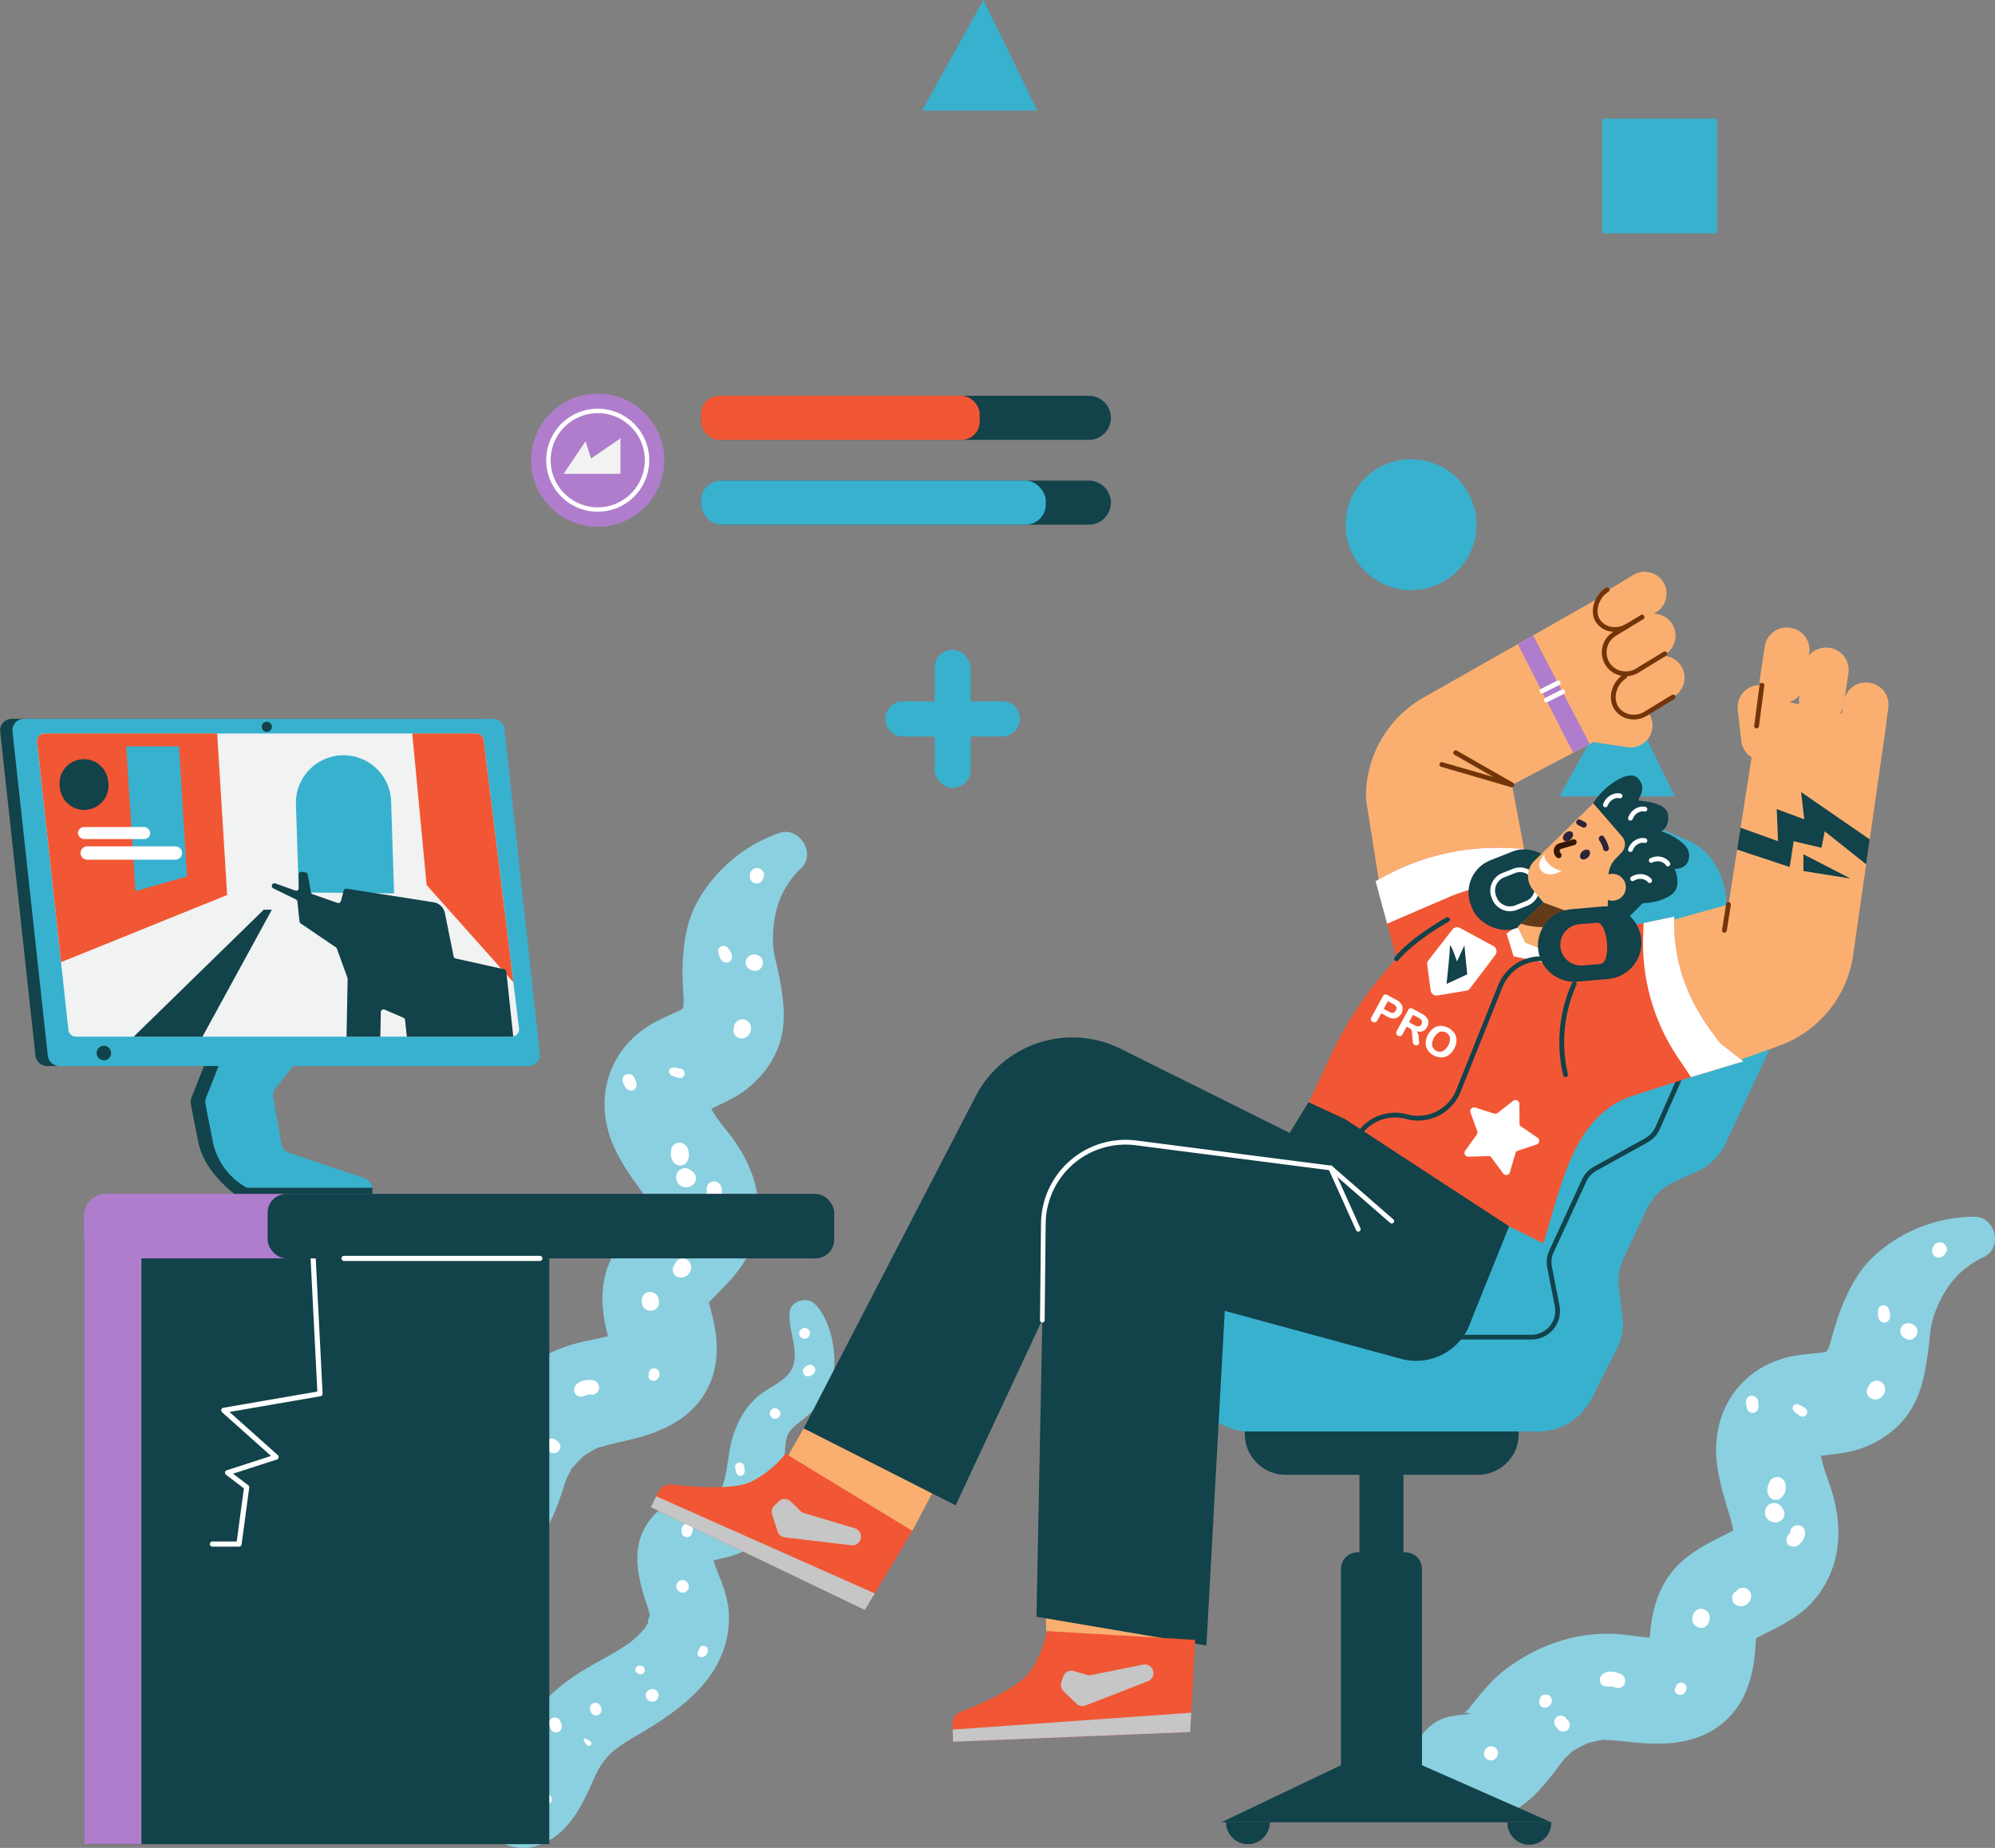 <svg id="_1" data-name="1" xmlns="http://www.w3.org/2000/svg" xmlns:xlink="http://www.w3.org/1999/xlink" viewBox="0 0 1350.99 1251.49"><rect x="0" y="0" width="1350.99" height="1251.49" fill="#808080" stroke="none"/><defs><style>.cls-1{fill:#f1f2f2;}.cls-2{fill:#8bd0e0;}.cls-3{fill:#fff;}.cls-4{fill:#38b1cf;}.cls-5{fill:#12424a;}.cls-6{fill:#f15734;}.cls-7{fill:#b07dcd;}.cls-8{clip-path:url(#clip-path);}.cls-9{fill:#faaf70;}.cls-10{fill:#733508;}.cls-11{fill:#2d233a;}.cls-12{fill:#633b19;}.cls-13{fill:#361601;}.cls-14{fill:#c6c6c6;}</style><clipPath id="clip-path" transform="translate(-1828.34 -215.22)"><path class="cls-1" d="M2174.55,917.29H1879.94a5.2,5.2,0,0,1-5.33-5L1853.39,717a5.2,5.2,0,0,1,5.33-5h291.9a5.2,5.2,0,0,1,5.33,5l23.93,195.26A5.2,5.2,0,0,1,2174.55,917.29Z"/></clipPath></defs><path class="cls-2" d="M2784.43,1406c-2.55,14.23,4.26,26.66,15.53,34.85,16,11.64,37.92,9.31,54.45,0,9.25-5.22,16.16-12.66,22.79-20.77,2.72-3.32,5.31-6.69,7.8-10.18.24-.33,2.2-2.71,2.58-3.26a79.43,79.43,0,0,1,6.4-5.9c-1.25,1-5.25,2.79,1-.59a95.9,95.9,0,0,1,9.11-4.6l1.56-.32c2.83-.58,5.59-1.34,8.46-1.73.28,0,.73.07,1.4.1,5.21.22,10.31.62,15.48,1.22,22.74,2.66,46.7,2.56,65-13.53,12.25-10.77,17.91-25.19,20.13-40.92.62-4.36.92-8.68,1.23-13.07.06-.83.1-1.7.14-2.58q6.14-3.14,12.27-6.22c9.5-4.77,19.1-10.61,26.17-18.63,19.11-21.65,21-49.16,12.51-75.93-1.81-5.67-4-11.2-5.63-16.94-.53-1.9-1-3.83-1.39-5.77,8.23-1.33,16.45-1.68,24.5-4.17,14.55-4.52,27.42-13.14,35.82-26.1,8.08-12.46,10.54-27.25,12.46-41.66,1.45-10.91,1-15.93,4.79-25.84,6-15.77,15.6-28.91,32.75-36.92,13.12-6.12,8-27.31-6.27-27.29a101.67,101.67,0,0,0-66.78,25.46c-10.14,8.9-16.67,20.36-21.9,32.61a157,157,0,0,0-6.22,17.76c-1.08,3.71-2.14,7.43-3.22,11.14-.11.36-.9,2.18-1.23,3.06-.35.45-.74.94-1.14,1.4l-1.77.36c-2,.36-4,.55-6,.82,9.19-1.26-9.31.89-12,1.28a65,65,0,0,0-11.27,2.72c-29.31,9.69-45.47,36.37-43.26,66.85,1,13.19,4.65,24.63,8.43,37.15a98,98,0,0,1,3,11.86c-3.3,1.79-6.63,3.47-10,5.14-9.13,4.52-18.24,9.71-25.75,16.68-12,11.17-17.69,25.84-19.93,41.7-.42,3-.67,6-.89,9l-.36,0c-8-.6-15.95-2.11-24-2.46-26.52-1.14-52.09,8-73.09,23.84-10.26,7.74-17.74,17.63-25.76,27.59-1.31,1.62-1.83.49-2,2.34a1.11,1.11,0,0,1,0,.17c.45-.58,1.28-.89,2.75,0l2.71.11-5.53.55c-.25,1.69-.54.91-.27,0l-3.51.34c-2,.28-3.95.67-5.91,1C2796.76,1380.12,2786.76,1393,2784.43,1406Z" transform="translate(-1828.34 -215.22)"/><path class="cls-2" d="M2820,1376.37a2,2,0,0,1,.34-.68c0,.24,0,.47-.07.65Z" transform="translate(-1828.34 -215.22)"/><path class="cls-3" d="M3144.46,1057.29c2,1.36,3.1,4.41,1.5,6.53l-.71.93c-1.45,1.93-4.19,3-6.38,1.47a4.75,4.75,0,0,1-1.46-6.38c.17-.35.35-.7.53-1C3139.07,1056.58,3142.49,1055.93,3144.46,1057.29Z" transform="translate(-1828.34 -215.22)"/><path class="cls-3" d="M3122.89,1111.75a6,6,0,0,1,3.3,2.72,5.61,5.61,0,0,1,.4,4.12c-.88,2.53-4,4.94-6.85,3.7a7.78,7.78,0,0,1-3.57-2.61,5.32,5.32,0,0,1-.78-4.61A5.67,5.67,0,0,1,3122.89,1111.75Z" transform="translate(-1828.34 -215.22)"/><path class="cls-3" d="M3107.48,1102c.75,2.82,1.8,5.61-.63,8a3.67,3.67,0,0,1-4.37.4c-2.79-1.69-2.39-4.9-2.32-7.69C3100.27,1098.46,3106.41,1098,3107.48,1102Z" transform="translate(-1828.34 -215.22)"/><path class="cls-3" d="M3093.81,1154a5.44,5.44,0,0,1,3.36-3.33,5.75,5.75,0,0,1,7.59,4.06c1.13,5-4.06,10-9,7.75a5.36,5.36,0,0,1-2.8-7A7.94,7.94,0,0,1,3093.81,1154Z" transform="translate(-1828.34 -215.22)"/><path class="cls-3" d="M3093,1155.5l-.23.48s1-2.17.24-.52A.06.06,0,0,0,3093,1155.5Z" transform="translate(-1828.34 -215.22)"/><path class="cls-3" d="M3043.64,1166.59c1.55-.72,2.69-.24,4.11.51,1,.53,2,1.11,3,1.66a3.2,3.2,0,0,1-3.4,5.42c-.93-.65-1.88-1.29-2.8-2-1.29-1-2.22-1.77-2.25-3.48A2.47,2.47,0,0,1,3043.64,1166.59Z" transform="translate(-1828.34 -215.22)"/><path class="cls-3" d="M3013.83,1160.6c2-.38,4.71.81,5,3.12a21.34,21.34,0,0,1,.28,4.65,4,4,0,0,1-3.53,3.75,4,4,0,0,1-4.2-3,17,17,0,0,1-.66-3.55C3010.46,1163.42,3011.46,1161,3013.83,1160.6Z" transform="translate(-1828.34 -215.22)"/><path class="cls-3" d="M3029.13,1233.18a5.91,5.91,0,0,1,5.84,3h0a.91.91,0,0,0,.07.14,6.27,6.27,0,0,1,1.57,2.74,5.84,5.84,0,0,1-3.71,6.79c-3.84,1.42-8.59-.92-9.23-5.18C3023.13,1237,3025.23,1233.57,3029.13,1233.18Z" transform="translate(-1828.34 -215.22)"/><path class="cls-3" d="M3040.33,1254c.11-.16.21-.32.31-.49a.31.31,0,0,0,0-.08,4,4,0,0,0,0-.49,5.06,5.06,0,0,1,10.11.3,10.9,10.9,0,0,1-2.54,6.48,9,9,0,0,1-2.75,2.34,4.83,4.83,0,0,1-3.16.54,2.59,2.59,0,0,1-.86-.18c-1.28-.62-1.46-.68-.53-.17-2.38-.46-3.37-3.42-2.49-5.46,0,0,0-.07,0-.28a5,5,0,0,1,1.36-2.17C3040.1,1254.11,3041,1253,3040.33,1254Z" transform="translate(-1828.34 -215.22)"/><path class="cls-3" d="M3004.08,1292.87a5.62,5.62,0,0,1,6.16-2.13,5.78,5.78,0,0,1,3.78,7,7.09,7.09,0,0,1-3.61,4.57,7,7,0,0,1-6.64-.29,5.3,5.3,0,0,1-2.39-5.38A5.19,5.19,0,0,1,3004.08,1292.87Z" transform="translate(-1828.34 -215.22)"/><path class="cls-3" d="M3033.51,1215.82a6,6,0,0,1,4.1,5.7,15.72,15.72,0,0,1-.49,4.2,9,9,0,0,1-3.82,4.69,5.27,5.27,0,0,1-4,.38,5.68,5.68,0,0,1-3.18-2.62c-1.9-3.32-.68-6.75.85-9.88C3028,1216.13,3031.31,1215.06,3033.51,1215.82Z" transform="translate(-1828.34 -215.22)"/><path class="cls-3" d="M2980.49,1304.76c3,.22,6,2.76,5.64,6l-.12,1.3c-.29,3-2.72,5.88-6,5.64-3-.22-6-2.76-5.64-6,0-.44.09-.87.13-1.31C2974.79,1307.38,2977.22,1304.52,2980.49,1304.76Z" transform="translate(-1828.34 -215.22)"/><path class="cls-3" d="M2963.2,1357.75a3.73,3.73,0,0,1,3.72-3c1.83.13,3.77,1.73,3.54,3.75a5.1,5.1,0,0,1-2.54,4.13,3.82,3.82,0,0,1-4.63-.88,2.7,2.7,0,0,1-.61-.81,2.5,2.5,0,0,1,.27-2.59,3.92,3.92,0,0,1,.22-.51Z" transform="translate(-1828.34 -215.22)"/><path class="cls-3" d="M2921.52,1357.86c.19.07.18.08,0,0Z" transform="translate(-1828.34 -215.22)"/><path class="cls-3" d="M2913.22,1349.38c3.59-3.36,9.46-2.06,13.34,0a5,5,0,0,1,1.56,6.79,5.07,5.07,0,0,1-6.79,1.56l.19.08-.18-.06-.83-.26-.21-.06c-.29,0-.59-.06-.89-.07H2919l-1.37.08a10.71,10.71,0,0,1-2.65-.29C2911.5,1356.37,2910.78,1351.67,2913.22,1349.38Z" transform="translate(-1828.34 -215.22)"/><path class="cls-3" d="M2882.26,1378.29a4.54,4.54,0,0,1,6.32.27l1.32,1.58a4.48,4.48,0,1,1-6.6,6l-1.32-1.57A4.55,4.55,0,0,1,2882.26,1378.29Z" transform="translate(-1828.34 -215.22)"/><path class="cls-3" d="M2877.3,1363.44a4.27,4.27,0,0,1,.61,6.69c-.28.25-.56.5-.86.73a3.91,3.91,0,0,1-6.32-4c.07-.37.18-.73.28-1.09A4.27,4.27,0,0,1,2877.3,1363.44Z" transform="translate(-1828.34 -215.22)"/><path class="cls-3" d="M2840.54,1398.62c5.24,3.28.15,11.41-5.09,8.13S2835.3,1395.34,2840.54,1398.62Z" transform="translate(-1828.34 -215.22)"/><path class="cls-2" d="M2114.05,1249.55c2.19,14.29,12.65,23.86,26,28,18.91,5.84,38.89-3.45,51.52-17.63,7.07-7.93,11.21-17.2,14.86-27,1.5-4,2.86-8,4.09-12.15.12-.39,1.21-3.28,1.39-3.92a80.67,80.67,0,0,1,4.14-7.65c-.84,1.38-4.06,4.33.77-.88a92.67,92.67,0,0,1,7.13-7.3l1.38-.81c2.49-1.47,4.85-3.08,7.44-4.37.28-.06.71-.17,1.36-.36,5-1.48,9.95-2.75,15-3.85,22.37-4.83,45-12.67,57.13-33.81,8.11-14.15,8.81-29.62,5.83-45.23-.83-4.32-1.94-8.51-3.07-12.77-.21-.8-.45-1.64-.7-2.49q4.78-4.93,9.61-9.85c7.44-7.58,14.64-16.21,18.74-26.08,11.08-26.67,4-53.32-12.71-75.9-3.54-4.79-7.44-9.3-10.8-14.21-1.11-1.63-2.17-3.31-3.18-5,7.36-3.91,15-6.9,21.83-11.86,12.32-9,21.71-21.3,25.47-36.27,3.62-14.4,1.17-29.2-1.68-43.46-2.15-10.79-4.19-15.4-3.81-26,.59-16.87,5.41-32.41,19.06-45.53,10.44-10-1.26-28.43-14.75-23.8a101.65,101.65,0,0,0-55,45.67c-6.71,11.7-9.2,24.66-10.18,37.95a155.32,155.32,0,0,0-.14,18.81q.27,5.79.55,11.58c0,.38-.15,2.36-.18,3.3-.18.54-.4,1.13-.62,1.7l-1.56.9c-1.75,1-3.59,1.81-5.38,2.71,8.3-4.16-8.52,3.85-10.95,5.09a64.9,64.9,0,0,0-9.8,6.22c-24.6,18.64-31.26,49.12-19.32,77.24,5.16,12.18,12.35,21.81,20,32.44a99.52,99.52,0,0,1,6.68,10.25c-2.55,2.76-5.16,5.43-7.81,8.09-7.18,7.24-14.12,15.09-19,24.11-7.78,14.47-8.39,30.18-5.38,45.91.58,3,1.31,5.89,2.07,8.81l-.35.1c-7.78,2-15.78,3.15-23.49,5.42-25.47,7.49-46.72,24.4-61.46,46.18-7.21,10.65-11.09,22.43-15.46,34.45-.72,2-1.58,1-1.14,2.85,0,.07,0,.11,0,.17.24-.69.92-1.26,2.6-.9l2.6-.77-5.06,2.31c.31,1.67-.21,1-.25.11l-3.21,1.47c-1.78.9-3.52,1.91-5.26,2.86C2117.36,1221.08,2112,1236.46,2114.05,1249.55Z" transform="translate(-1828.34 -215.22)"/><path class="cls-2" d="M2138.14,1210a2,2,0,0,1,.11-.75l.14.64Z" transform="translate(-1828.34 -215.22)"/><path class="cls-3" d="M2342.05,803.2c2.29.64,4.36,3.17,3.53,5.69-.12.37-.25.74-.37,1.11-.76,2.29-3,4.17-5.56,3.45a4.74,4.74,0,0,1-3.45-5.56c.05-.39.11-.78.16-1.17C2336.72,804.27,2339.74,802.54,2342.05,803.2Z" transform="translate(-1828.34 -215.22)"/><path class="cls-3" d="M2339.24,861.7a6,6,0,0,1,4,1.51A5.59,5.59,0,0,1,2345,867c0,2.67-2.22,6-5.29,5.71a7.85,7.85,0,0,1-4.22-1.32,5.32,5.32,0,0,1-2.22-4.11A5.67,5.67,0,0,1,2339.24,861.7Z" transform="translate(-1828.34 -215.22)"/><path class="cls-3" d="M2321.51,857.48c1.62,2.42,3.52,4.72,2,7.78a3.67,3.67,0,0,1-4,1.79c-3.19-.69-3.85-3.86-4.68-6.53C2313.53,856.43,2319.2,854,2321.51,857.48Z" transform="translate(-1828.34 -215.22)"/><path class="cls-3" d="M2325.37,911.07a5.49,5.49,0,0,1,2.1-4.24,5.77,5.77,0,0,1,8.5,1.4c2.69,4.4-.62,10.77-6,10.24a5.37,5.37,0,0,1-4.91-5.69A8.62,8.62,0,0,1,2325.37,911.07Z" transform="translate(-1828.34 -215.22)"/><path class="cls-3" d="M2325.05,912.78l-.06.52s.23-2.36.06-.57Z" transform="translate(-1828.34 -215.22)"/><path class="cls-3" d="M2282,939.22c1.24-1.19,2.48-1.1,4.06-.85,1.13.17,2.24.4,3.36.6a3.2,3.2,0,1,1-1.46,6.23c-1.09-.32-2.19-.61-3.28-1-1.53-.48-2.68-1-3.26-2.57A2.5,2.5,0,0,1,2282,939.22Z" transform="translate(-1828.34 -215.22)"/><path class="cls-3" d="M2251.82,943.18c1.79-1,4.72-.75,5.73,1.34a21.84,21.84,0,0,1,1.77,4.31,4,4,0,0,1-2.13,4.69,4,4,0,0,1-4.94-1.47,16.52,16.52,0,0,1-1.77-3.15C2249.54,946.94,2249.72,944.36,2251.82,943.18Z" transform="translate(-1828.34 -215.22)"/><path class="cls-3" d="M2289.76,1006.92a5.9,5.9,0,0,1,6.5,1h0l.11.1a6.25,6.25,0,0,1,2.38,2.09,5.85,5.85,0,0,1-1.32,7.63c-3.18,2.58-8.42,1.9-10.41-1.93C2285.33,1012.51,2286.2,1008.55,2289.76,1006.92Z" transform="translate(-1828.34 -215.22)"/><path class="cls-3" d="M2307.1,1023c.05-.18.09-.37.13-.56v-.09c-.05-.16-.09-.32-.15-.47a5.08,5.08,0,0,1,3.34-6.31,5.14,5.14,0,0,1,6.32,3.34,10.82,10.82,0,0,1-.31,7,9.11,9.11,0,0,1-1.84,3.1,4.82,4.82,0,0,1-2.82,1.53,2.81,2.81,0,0,1-.87.11c-1.42-.17-1.61-.17-.56,0-2.4.34-4.29-2.15-4.12-4.36,0,0,0-.07-.06-.28a4.82,4.82,0,0,1,.59-2.49C2306.91,1023.19,2307.4,1021.81,2307.1,1023Z" transform="translate(-1828.34 -215.22)"/><path class="cls-3" d="M2285.35,1071.5a5.62,5.62,0,0,1,5.14-4,5.79,5.79,0,0,1,5.84,5.41,7.09,7.09,0,0,1-1.94,5.49,7,7,0,0,1-6.38,1.87,5.32,5.32,0,0,1-4-4.31A5.2,5.2,0,0,1,2285.35,1071.5Z" transform="translate(-1828.34 -215.22)"/><path class="cls-3" d="M2288.29,989.08a6,6,0,0,1,5.73,4.06,16.2,16.2,0,0,1,.89,4.13,9,9,0,0,1-2.1,5.68,5.26,5.26,0,0,1-3.65,1.65,5.74,5.74,0,0,1-3.86-1.45c-2.88-2.53-2.83-6.16-2.39-9.63C2283.21,991.14,2286,989.07,2288.29,989.08Z" transform="translate(-1828.34 -215.22)"/><path class="cls-3" d="M2266.87,1090.38c2.89-.75,6.52.69,7.28,3.85l.3,1.27c.7,3-.68,6.45-3.85,7.28-2.89.76-6.53-.69-7.28-3.85l-.3-1.27C2262.32,1094.7,2263.69,1091.21,2266.87,1090.38Z" transform="translate(-1828.34 -215.22)"/><path class="cls-3" d="M2267.64,1146.12a3.71,3.71,0,0,1,2.53-4.09c1.78-.46,4.13.42,4.56,2.41a5.1,5.1,0,0,1-1.07,4.73,3.83,3.83,0,0,1-4.67.66,2.73,2.73,0,0,1-.83-.57,2.53,2.53,0,0,1-.59-2.54,5.11,5.11,0,0,1,0-.55A.08.08,0,0,1,2267.64,1146.12Z" transform="translate(-1828.34 -215.22)"/><path class="cls-3" d="M2228.22,1159.69Z" transform="translate(-1828.34 -215.22)"/><path class="cls-3" d="M2217.63,1154.35c2.31-4.34,8.29-5,12.63-4.27a5,5,0,0,1,3.67,5.92,5,5,0,0,1-5.91,3.67l.2,0H2228l-.87,0H2227c-.29.07-.58.14-.86.23l-.36.11c-.22.11-1.14.48-1.26.53a11.14,11.14,0,0,1-2.62.57C2218.27,1161.52,2216.06,1157.3,2217.63,1154.35Z" transform="translate(-1828.34 -215.22)"/><path class="cls-3" d="M2197.67,1191.71a4.54,4.54,0,0,1,6.08-1.78l1.75,1.06a4.48,4.48,0,1,1-4.29,7.87l-1.75-1.07A4.56,4.56,0,0,1,2197.67,1191.71Z" transform="translate(-1828.34 -215.22)"/><path class="cls-3" d="M2188.18,1179.26a4.26,4.26,0,0,1,2.74,6.13c-.19.33-.37.66-.58,1a3.9,3.9,0,0,1-7.26-1.7c0-.38-.07-.75-.09-1.13A4.27,4.27,0,0,1,2188.18,1179.26Z" transform="translate(-1828.34 -215.22)"/><path class="cls-3" d="M2164.77,1224.43c6,1.41,3.83,10.76-2.19,9.34S2158.75,1223,2164.77,1224.43Z" transform="translate(-1828.34 -215.22)"/><path class="cls-2" d="M2380.29,1098.47c9.39,9.67,13.28,26.51,13.09,39.77-.26,17.81-9.74,29.48-23.31,39.91-5.53,4.25-8.79,7.11-9.67,14.17-.9,7.26-.58,14.69-1,22-1.18,19.09-6.9,39.16-24.32,49.74-6,3.62-12.65,5.48-19.4,6.93-1.29.28-2.74.69-4.11.94a1,1,0,0,1,0,.18c.37,1.17.9,3,1,3.2,1.13,3.37,2.57,6.63,3.87,9.94,3.42,8.73,5.89,18.1,5.54,27.54-1.41,38.22-32.14,60.08-62.1,77.62-15.88,9.3-22.62,14.2-29.38,29.51-8,18.12-17.13,37.66-37.22,44.9-24.22,8.73-47.74-14-34.83-37.78,2.46-4.52,6.28-7.89,9.64-11.69.87-1,1.67-2.19,2.63-3.07l.31-.28c4.48-7.6,7.4-15.93,11.38-23.78,9-17.81,23.55-31.14,40.42-41.45,7.07-4.33,14.43-8.15,21.57-12.37,3.21-1.9,6.38-3.86,9.41-6,1.06-.76,2.09-1.55,3.11-2.35.53-.45,1.73-1.46,2.48-2.18q1.92-1.83,3.7-3.79c.26-.3,1.39-1.6,2.07-2.36.29-.41.56-.79.62-.9.67-1.21,1.3-2.41,1.89-3.64-1.63,3,.87-6.72.68-1.86.12-2.94-.44-4.49-1.93-9-6.12-18.66-11.31-38.8,1-56.33a42.1,42.1,0,0,1,25.07-16.83c5.75-1.34,19.19-1.08,22.38-3.51,3-2.28,4.57-10.23,5.38-14.63,1.56-8.42,2.18-16.72,5-24.87,3.16-9.09,7.84-17.29,14.88-24,6.71-6.37,17.54-10,23-17.41,8.26-11.25-1.33-28.28-.11-40.69C2363.66,1096.08,2375.11,1093.12,2380.29,1098.47Z" transform="translate(-1828.34 -215.22)"/><path class="cls-3" d="M2371.24,1115.26l.23-.18a3.52,3.52,0,0,1,5,4.59l-.15.25a3.57,3.57,0,1,1-5.07-4.66Z" transform="translate(-1828.34 -215.22)"/><path class="cls-3" d="M2373.58,1141.08l1.13-.86a3.56,3.56,0,1,1,3.78,6l-1.23.72a3.48,3.48,0,0,1-3.68-5.9Z" transform="translate(-1828.34 -215.22)"/><path class="cls-3" d="M2354.58,1169.24l.25.13a3.55,3.55,0,1,1-4.62,5l-.16-.25A3.5,3.5,0,0,1,2354.58,1169.24Z" transform="translate(-1828.34 -215.22)"/><path class="cls-3" d="M2345.77,1218a3.73,3.73,0,0,1,5.08,2.26c1.1,3-1.68,6.53-4.9,5.76a3.48,3.48,0,0,1-2.33-4.93v0a4.56,4.56,0,0,1,0-.51A3.59,3.59,0,0,1,2345.77,1218Z" transform="translate(-1828.34 -215.22)"/><path class="cls-3" d="M2329.13,1205.68a3.21,3.21,0,0,1,3.25,3c.22,1.65.65,3.28-.32,4.77a2.61,2.61,0,0,1-4,.72,4.35,4.35,0,0,1-1.53-3l-.39-2.26C2325.87,1207.31,2327.59,1205.67,2329.13,1205.68Z" transform="translate(-1828.34 -215.22)"/><path class="cls-3" d="M2326.07,1243.11a3.66,3.66,0,1,1,3,6.61,10.44,10.44,0,0,1-2.6.59c-2.79.16-4.78-3.6-2.63-5.66A11.16,11.16,0,0,1,2326.07,1243.11Z" transform="translate(-1828.34 -215.22)"/><path class="cls-3" d="M2294.56,1247.2a3.81,3.81,0,0,1,2.84,4.42c-.06.4-.09.83-.17,1.23a5.49,5.49,0,0,1-1.14,2.24c-1.67,2.26-5.32,1-6.07-1.37a7.07,7.07,0,0,1,.12-3.68A3.75,3.75,0,0,1,2294.56,1247.2Z" transform="translate(-1828.34 -215.22)"/><path class="cls-3" d="M2290.29,1285.3a4.3,4.3,0,0,1,3.7,2l.18.23a4.11,4.11,0,0,1-5.36,5.83l-.24-.16a4.24,4.24,0,0,1-2.26-3.52,4.32,4.32,0,0,1,1.09-3A4.24,4.24,0,0,1,2290.29,1285.3Z" transform="translate(-1828.34 -215.22)"/><path class="cls-3" d="M2301.66,1332.65a3,3,0,0,1,2.86-2.82c1.49,0,3.25,1.21,3.14,2.89-.15,2.45-1.65,5-4.45,4.74a2.54,2.54,0,0,1-2.34-1.45,2.51,2.51,0,0,1,.39-2.67,2.68,2.68,0,0,1,.39-.68Z" transform="translate(-1828.34 -215.22)"/><path class="cls-3" d="M2269.64,1359.15l.28,0c2.22-.34,4.44,1.94,4.44,4.07s-1.7,4.59-4.08,4.43l-.28,0a4.53,4.53,0,0,1-3-1.11,4.29,4.29,0,0,1-1.36-2.93A4.35,4.35,0,0,1,2269.64,1359.15Z" transform="translate(-1828.34 -215.22)"/><path class="cls-3" d="M2262,1343.35l.67.08a2.87,2.87,0,1,1-1.92,5.36l-.61-.27a2.76,2.76,0,0,1-1.32-3.39A2.82,2.82,0,0,1,2262,1343.35Z" transform="translate(-1828.34 -215.22)"/><path class="cls-3" d="M2230.43,1368.63a3.9,3.9,0,0,1,4.77,2.52,6.32,6.32,0,0,1,.31,1,3.81,3.81,0,0,1-2,4.51,3.74,3.74,0,0,1-4.76-1.4,16.6,16.6,0,0,1-.8-1.83A3.83,3.83,0,0,1,2230.43,1368.63Z" transform="translate(-1828.34 -215.22)"/><path class="cls-3" d="M2224.57,1392.67a9.6,9.6,0,0,1,3.26,1.77,1.69,1.69,0,1,1-2.2,2.39,9.5,9.5,0,0,1-2-3.09A.85.85,0,0,1,2224.57,1392.67Z" transform="translate(-1828.34 -215.22)"/><path class="cls-3" d="M2202.42,1378.79a4.06,4.06,0,0,1,5.56,2.46l.66,2.26a3.88,3.88,0,0,1-2.1,4.63c-1.59.73-4,.31-4.88-1.44l-1-2.1C2199.61,1382.42,2200,1379.88,2202.42,1378.79Z" transform="translate(-1828.34 -215.22)"/><path class="cls-3" d="M2192.44,1418.89c2.74-.11,5.54,2.68,4.64,5.52,0,.18-.11.36-.16.54a4.57,4.57,0,0,1-4.12,3.46,4.47,4.47,0,0,1-4.39-3.1c0-.18-.09-.35-.13-.52A4.63,4.63,0,0,1,2192.44,1418.89Z" transform="translate(-1828.34 -215.22)"/><path class="cls-3" d="M2201.88,1433.31c0,.22,0,.43.07.64a3,3,0,0,1-2.84,3.09h-.64a3.65,3.65,0,0,1-3.36-2.09,3.53,3.53,0,0,1,.59-3.89A3.61,3.61,0,0,1,2201.88,1433.31Z" transform="translate(-1828.34 -215.22)"/><polygon class="cls-4" points="702.48 74.89 665.96 0 624.38 74.89 702.48 74.89"/><polygon class="cls-4" points="1134.15 539.35 1097.63 464.46 1056.06 539.35 1134.15 539.35"/><rect class="cls-4" x="2461.24" y="655.28" width="24.4" height="93.54" rx="12.2" transform="translate(3118.54 1188.88) rotate(-180)"/><path class="cls-4" d="M2439.8,714h67.28a11.94,11.94,0,0,0,11.9-11.9h0a11.94,11.94,0,0,0-11.9-11.9H2439.8a11.93,11.93,0,0,0-11.9,11.9h0A11.93,11.93,0,0,0,2439.8,714Z" transform="translate(-1828.34 -215.22)"/><circle class="cls-4" cx="955.56" cy="355.34" r="44.31"/><rect class="cls-4" x="2913.36" y="295.59" width="77.65" height="77.65" transform="translate(4076.02 453.62) rotate(180)"/><path class="cls-5" d="M2565.7,513.13H2318a15,15,0,0,1-14.93-14.93h0A15,15,0,0,1,2318,483.27h247.7a15,15,0,0,1,14.93,14.93h0A15,15,0,0,1,2565.7,513.13Z" transform="translate(-1828.34 -215.22)"/><rect class="cls-6" x="474.73" y="268.05" width="188.7" height="29.85" rx="12.31"/><path class="cls-5" d="M2565.7,570.56H2318a15,15,0,0,1-14.93-14.93h0A15,15,0,0,1,2318,540.7h247.7a15,15,0,0,1,14.93,14.93h0A15,15,0,0,1,2565.7,570.56Z" transform="translate(-1828.34 -215.22)"/><rect class="cls-4" x="474.73" y="325.48" width="233.46" height="29.85" rx="13.69"/><circle class="cls-7" cx="2233.08" cy="526.91" r="45.1" transform="translate(-1546.87 1518.14) rotate(-45)"/><path class="cls-3" d="M2233.08,561.79A34.88,34.88,0,1,1,2268,526.91,34.92,34.92,0,0,1,2233.08,561.79Zm0-66.75A31.88,31.88,0,1,0,2265,526.91,31.91,31.91,0,0,0,2233.08,495Z" transform="translate(-1828.34 -215.22)"/><polygon class="cls-1" points="381.7 320.87 396.54 298.8 400.25 310.52 420.18 296.85 420.18 320.87 381.7 320.87"/><path class="cls-5" d="M2016.26,938.05l-11.32,14.26a8.17,8.17,0,0,0-1.46,6.26l5.53,31.19a8.16,8.16,0,0,0,5.44,6.31l50.59,17a8.15,8.15,0,0,1,5.57,7.73h0a8.16,8.16,0,0,1-8.16,8.16h-57.58c-1.31,0-8.46.61-9.63,0a54.92,54.92,0,0,1-11.28-7.73c-10.34-9-18.88-19.84-21.51-33.31-1.91-9.8-4-20.26-4.86-24.78a8.09,8.09,0,0,1,.42-4.59l8.77-22.09a8.13,8.13,0,0,1,7.9-5.14l29.08,1.12C2010.3,932.66,2020.14,932.78,2016.26,938.05Z" transform="translate(-1828.34 -215.22)"/><path class="cls-4" d="M2026.16,938.05l-11.32,14.26a8.17,8.17,0,0,0-1.46,6.26l5.53,31.19a8.16,8.16,0,0,0,5.44,6.31l50.59,17a8.15,8.15,0,0,1,5.56,7.73h0a8.15,8.15,0,0,1-8.15,8.16h-57.58a8.11,8.11,0,0,1-3.77-.92c-3-1.54-9.17-4.93-15.53-8.43a46.29,46.29,0,0,1-23.12-31.69c-1.92-9.8-4-20.26-4.86-24.78a8.09,8.09,0,0,1,.42-4.59l8.77-22.09a8.13,8.13,0,0,1,7.89-5.14l29.09,1.12C2020.2,932.66,2030,932.78,2026.16,938.05Z" transform="translate(-1828.34 -215.22)"/><rect class="cls-5" x="1995.24" y="1019.64" width="85.26" height="9.3" transform="translate(2247.41 1833.35) rotate(180)"/><path class="cls-5" d="M2177.45,937.19h-317a7.94,7.94,0,0,1-8.15-7.7l-23.92-219.74a7.93,7.93,0,0,1,8.14-7.7h317.05a7.93,7.93,0,0,1,8.14,7.7l23.93,219.74A7.94,7.94,0,0,1,2177.45,937.19Z" transform="translate(-1828.34 -215.22)"/><path class="cls-4" d="M2185.77,937.19h-317a7.93,7.93,0,0,1-8.14-7.7l-23.93-219.74a7.93,7.93,0,0,1,8.14-7.7h317.05a7.93,7.93,0,0,1,8.14,7.7l23.93,219.74A7.93,7.93,0,0,1,2185.77,937.19Z" transform="translate(-1828.34 -215.22)"/><path class="cls-1" d="M2174.55,917.29H1879.94a5.2,5.2,0,0,1-5.33-5L1853.39,717a5.2,5.2,0,0,1,5.33-5h291.9a5.2,5.2,0,0,1,5.33,5l23.93,195.26A5.2,5.2,0,0,1,2174.55,917.29Z" transform="translate(-1828.34 -215.22)"/><g class="cls-8"><polygon class="cls-6" points="26.09 657.78 153.82 606.15 146.83 492.87 17.18 492.87 26.09 657.78"/><polygon class="cls-5" points="84.21 708.27 178.63 616.07 184.12 616.07 134.16 707.47 84.21 708.27"/><polygon class="cls-6" points="279.03 495.12 288.9 599.4 357.26 676.02 333.33 494.53 279.03 495.12"/><path class="cls-4" d="M2095.2,820.23l-64.53-.61L2028.75,760a32.25,32.25,0,0,1,31.19-33.26h0A32.25,32.25,0,0,1,2093.2,758Z" transform="translate(-1828.34 -215.22)"/><polygon class="cls-4" points="121.21 505.48 126.65 593.56 91.71 603.5 85.5 505.48 121.21 505.48"/><path class="cls-5" d="M2013.48,816.88l15.25,7.49a1.83,1.83,0,0,1,1,1.45l1.43,13.45a1.84,1.84,0,0,0,.79,1.32l23.84,16.21a1.84,1.84,0,0,1,.69.89l7.16,19.78a1.87,1.87,0,0,1,.11.66l-1.12,59.46a1.83,1.83,0,0,0,1.83,1.87l19.2,0a1.83,1.83,0,0,0,1.83-1.79l.75-37.06a1.83,1.83,0,0,1,2.56-1.64l12.75,5.54a1.84,1.84,0,0,1,1.09,1.49l3.49,32.74a1.83,1.83,0,0,0,1.84,1.64c10.78-.17,70.29-1.22,70-3.75l-6.75-63.37a1.84,1.84,0,0,0-1.43-1.59l-32.85-7.3a1.83,1.83,0,0,1-1.4-1.43l-5.93-29.34a9.27,9.27,0,0,0-7.65-7.32l-58.87-9.2a1.83,1.83,0,0,0-2.05,1.35l-1.83,7a1.84,1.84,0,0,1-2.38,1.26l-16.75-5.86a1.86,1.86,0,0,1-1.2-1.41l-2.15-11.9a1.84,1.84,0,0,0-1.51-1.49l-2.48-.39a1.82,1.82,0,0,0-2.12,1.82l.11,9.15a1.82,1.82,0,0,1-2.45,1.74l-13.42-4.83a1.84,1.84,0,0,0-2.44,1.92h0A1.83,1.83,0,0,0,2013.48,816.88Z" transform="translate(-1828.34 -215.22)"/></g><path class="cls-5" d="M1901.54,743.92l.17,1.38a16.49,16.49,0,0,1-16.38,18.43h0a16.48,16.48,0,0,1-16.27-13.87l-.23-1.37a16.49,16.49,0,0,1,16.28-19.11h.06A16.48,16.48,0,0,1,1901.54,743.92Z" transform="translate(-1828.34 -215.22)"/><path class="cls-3" d="M1887.42,797.44h59.68a4.52,4.52,0,0,0,4.51-4.51h0a4.53,4.53,0,0,0-4.51-4.52h-59.68a4.53,4.53,0,0,0-4.52,4.52h0A4.53,4.53,0,0,0,1887.42,797.44Z" transform="translate(-1828.34 -215.22)"/><rect class="cls-3" x="1881.16" y="775.31" width="48.91" height="8.15" rx="4.08" transform="translate(1982.89 1343.56) rotate(-180)"/><path class="cls-5" d="M2005.61,707.41A3.42,3.42,0,1,0,2009,704,3.42,3.42,0,0,0,2005.61,707.41Z" transform="translate(-1828.34 -215.22)"/><path class="cls-5" d="M1893.77,928.4a4.9,4.9,0,1,0,4.9-4.91A4.91,4.91,0,0,0,1893.77,928.4Z" transform="translate(-1828.34 -215.22)"/><rect class="cls-5" x="56.89" y="818.87" width="315.08" height="430.08"/><path class="cls-3" d="M1990.18,1262.69h-18.12a1.75,1.75,0,0,1,0-3.49h16.59l4.84-36-12.14-9.24a1.75,1.75,0,0,1,.53-3l30-9.7-33.19-29.62a1.75,1.75,0,0,1,.87-3l63.68-11-4.58-90.06a1.75,1.75,0,0,1,1.66-1.83,1.72,1.72,0,0,1,1.83,1.65l4.66,91.61a1.75,1.75,0,0,1-1.45,1.81l-61.64,10.64,32.75,29.24a1.75,1.75,0,0,1,.55,1.67,1.77,1.77,0,0,1-1.17,1.3l-29.69,9.6,10.28,7.83a1.74,1.74,0,0,1,.67,1.63l-5.17,38.47A1.75,1.75,0,0,1,1990.18,1262.69Z" transform="translate(-1828.34 -215.22)"/><rect class="cls-7" x="56.89" y="818.87" width="38.87" height="430.08"/><rect class="cls-7" x="56.89" y="808.54" width="508.06" height="43.71" rx="14.71"/><rect class="cls-5" x="181.23" y="808.54" width="383.71" height="43.71" rx="12.78"/><path class="cls-3" d="M2193.91,1069.22H2061.34a1.75,1.75,0,0,1,0-3.5h132.57a1.75,1.75,0,0,1,0,3.5Z" transform="translate(-1828.34 -215.22)"/><path class="cls-5" d="M2698.83,1214h130.45a27.61,27.61,0,0,0,27.52-27.52h0a27.61,27.61,0,0,0-27.52-27.53H2698.83a27.6,27.6,0,0,0-27.52,27.53h0A27.6,27.6,0,0,0,2698.83,1214Z" transform="translate(-1828.34 -215.22)"/><rect class="cls-5" x="2748.96" y="1201.57" width="29.77" height="102.03" transform="translate(3699.35 2289.95) rotate(180)"/><path class="cls-5" d="M2736.41,1266.57h54.86a0,0,0,0,1,0,0v148a11.24,11.24,0,0,1-11.24,11.24h-32.38a11.24,11.24,0,0,1-11.24-11.24v-148A0,0,0,0,1,2736.41,1266.57Z" transform="translate(3699.35 2477.14) rotate(180)"/><polygon class="cls-5" points="1050.49 1234.12 827.13 1234.12 908.08 1195.49 962.94 1195.49 1050.49 1234.12"/><path class="cls-5" d="M2849.17,1449.34a14.83,14.83,0,1,0,29.65,0Z" transform="translate(-1828.34 -215.22)"/><path class="cls-5" d="M2658.57,1449.34a14.83,14.83,0,1,0,29.66,0Z" transform="translate(-1828.34 -215.22)"/><path class="cls-4" d="M3030.34,907.28h0a39.46,39.46,0,0,1-3.65,18.62l-29.58,63.37a39.51,39.51,0,0,1-19.41,19.23l-15.07,6.87a39.46,39.46,0,0,0-19.33,19.08l-15.2,32.22a39.51,39.51,0,0,0-3.42,22.16l2.35,17.31a39.4,39.4,0,0,1-4.11,23.55l-17.57,33.73a39.48,39.48,0,0,1-50.1,18.24l-196.75-81.41a39.48,39.48,0,0,1-23.09-46.51L2812.59,966a39.55,39.55,0,0,0,23.06-11.16l87.85-87.08a39.48,39.48,0,0,1,40.43-9.36l39.62,13.39A39.47,39.47,0,0,1,3030.34,907.28Z" transform="translate(-1828.34 -215.22)"/><rect class="cls-4" x="2629.99" y="1056.93" width="282.19" height="127.73" rx="44.16" transform="translate(3713.83 2026.38) rotate(180)"/><path class="cls-5" d="M2799.3,1122.41h66.09a19.39,19.39,0,0,0,19-23.11l-5.11-26.12a16,16,0,0,1,1.19-9.88l22.09-47.84a16.09,16.09,0,0,1,6.85-7.37l34.62-19.16a19.46,19.46,0,0,0,8.34-9.11l20.24-45.72a1.62,1.62,0,0,0-3-1.3l-20.23,45.71a16.32,16.32,0,0,1-6.95,7.6l-34.62,19.16a19.22,19.22,0,0,0-8.22,8.83L2877.57,1062a19.18,19.18,0,0,0-1.43,11.85l5.11,26.12a16,16,0,0,1-1.27,10,16.23,16.23,0,0,1-14.59,9.22H2799.3a1.62,1.62,0,0,0,0,3.23Z" transform="translate(-1828.34 -215.22)"/><rect class="cls-4" x="2876.19" y="773.79" width="120.05" height="101.87" rx="43.05" transform="translate(3471.39 2537.04) rotate(-156.49)"/><path class="cls-9" d="M3090.31,677.13h.42a15,15,0,0,1,15,15v21.35a15,15,0,0,1-15,15h-.42a15,15,0,0,1-15-15V692.16a15,15,0,0,1,15-15Z" transform="translate(4215.82 1637.13) rotate(-171.55)"/><path class="cls-9" d="M3063.8,663.45h.42a15,15,0,0,1,15,15v21.35a15,15,0,0,1-15,15h-.41a15,15,0,0,1-15-15V678.49A15,15,0,0,1,3063.8,663.45Z" transform="matrix(-0.99, -0.15, 0.15, -0.99, 4165.08, 1606.03)"/><path class="cls-9" d="M3037.28,649.77h.42a15,15,0,0,1,15,15v21.35a15,15,0,0,1-15,15h-.42a15,15,0,0,1-15-15V664.81A15,15,0,0,1,3037.28,649.77Z" transform="matrix(-0.99, -0.15, 0.15, -0.99, 4114.33, 1574.92)"/><path class="cls-9" d="M3021.21,679.19h.42a15,15,0,0,1,15,15v21.35a15,15,0,0,1-15,15h-.42a15,15,0,0,1-15-15V694.23a15,15,0,0,1,15-15Z" transform="translate(4274.78 848.93) rotate(173.52)"/><path class="cls-9" d="M2997.12,936.45l36.1-13a77,77,0,0,0,50-61l22.59-157.68-84.77-18-22.18,141-62.63,17.41,1.2,68Z" transform="translate(-1828.34 -215.22)"/><polygon class="cls-5" points="1253.15 595 1221.26 578.57 1221.26 589.91 1253.15 595"/><polygon class="cls-5" points="1266.15 568.48 1219.67 536.42 1221.83 554.9 1203.17 547.95 1204.07 569.71 1178.69 560.56 1176.36 575.37 1211.96 587.18 1214.65 569.71 1233.49 574.16 1235.67 563 1263.73 585.34 1266.15 568.48"/><path class="cls-9" d="M2762.9,816.75l-9.54-60.28a77,77,0,0,1,38.75-68.68l123.21-70,39.44,75.06-102.49,54,13.2,70.28-67.87,25Z" transform="translate(-1828.34 -215.22)"/><path class="cls-9" d="M2923,693.24h0a14.86,14.86,0,0,0,20.38,4.94L2962,686.85a14.88,14.88,0,0,0,4.94-20.38h0a14.88,14.88,0,0,0-20.38-4.94L2928,672.87A14.87,14.87,0,0,0,2923,693.24Z" transform="translate(-1828.34 -215.22)"/><path class="cls-9" d="M2896.4,701.22h0a14.86,14.86,0,0,0,12.49,16.84l21.52,3.2a14.87,14.87,0,0,0,16.85-12.49h0a14.88,14.88,0,0,0-12.49-16.84l-21.53-3.2A14.87,14.87,0,0,0,2896.4,701.22Z" transform="translate(-1828.34 -215.22)"/><path class="cls-9" d="M2916.94,664.77h0a14.87,14.87,0,0,0,20.38,4.94l18.58-11.33a14.88,14.88,0,0,0,4.94-20.38h0a14.87,14.87,0,0,0-20.38-4.94l-18.58,11.33A14.87,14.87,0,0,0,2916.94,664.77Z" transform="translate(-1828.34 -215.22)"/><path class="cls-9" d="M2910.86,636.3h0a14.88,14.88,0,0,0,20.38,4.94l18.58-11.34a14.86,14.86,0,0,0,4.93-20.37h0a14.87,14.87,0,0,0-20.38-4.93l-18.57,11.33A14.86,14.86,0,0,0,2910.86,636.3Z" transform="translate(-1828.34 -215.22)"/><path class="cls-10" d="M2929.37,673.16a16.46,16.46,0,0,0,8.58-2.42l18.57-11.34a1.61,1.61,0,1,0-1.68-2.75L2936.26,668a13.19,13.19,0,0,1-10,1.59,12.83,12.83,0,0,1-8.09-5.81,13.14,13.14,0,0,1,4.51-18l18.58-11.33a1.62,1.62,0,0,0-1.68-2.76L2921,643a16.35,16.35,0,0,0-5.58,22.42,16.05,16.05,0,0,0,10.1,7.28A17,17,0,0,0,2929.37,673.16Z" transform="translate(-1828.34 -215.22)"/><path class="cls-10" d="M2934.74,702.5a16.81,16.81,0,0,0,8.76-2.49l18.58-11.33a1.62,1.62,0,1,0-1.68-2.76l-18.58,11.34a13.53,13.53,0,0,1-9.92,1.7,12.12,12.12,0,0,1-7.89-5.53,12.63,12.63,0,0,1-.9-10.13,15.37,15.37,0,0,1,6.48-8.73,1.61,1.61,0,1,0-1.68-2.75,18.65,18.65,0,0,0-7.9,10.55,15.8,15.8,0,0,0,1.25,12.74,15.3,15.3,0,0,0,9.95,7A16.88,16.88,0,0,0,2934.74,702.5Z" transform="translate(-1828.34 -215.22)"/><path class="cls-10" d="M2921.89,643.16a17.58,17.58,0,0,0,9.12-2.6,1.62,1.62,0,0,0-1.68-2.76,14.07,14.07,0,0,1-10,1.89,11.36,11.36,0,0,1-7.71-5.19c-3.39-5.56-.47-14.56,6-18.51a1.62,1.62,0,0,0-1.68-2.76c-7.91,4.82-11.35,16-7.1,22.95a14.59,14.59,0,0,0,9.86,6.68A16.75,16.75,0,0,0,2921.89,643.16Z" transform="translate(-1828.34 -215.22)"/><path class="cls-6" d="M2953.59,864.28l-97.89-59.15-25.63,14.94a250.27,250.27,0,0,0-100.43,109.71l-15.85,33.73,136.5,82.21,23.27,11.58c12.65-41.44,21.14-88.9,62.84-100.7l30.59-9.9Z" transform="translate(-1828.34 -215.22)"/><path class="cls-3" d="M2845.41,835.46c-.46.79,7.93,27.47,7.93,27.47l34.8,7.13,2.48-12.72-36.38-25.5Z" transform="translate(-1828.34 -215.22)"/><path class="cls-6" d="M2912.25,963.24,3008.93,934l-15.37-12c-21-26-32.35-52.58-31.45-86h0l-71.49,15.06Z" transform="translate(-1828.34 -215.22)"/><path class="cls-6" d="M2876.62,827.79,2860.18,790l-10.95-.49a159.79,159.79,0,0,0-84.12,19.55l-5.22,2.86,22.16,82.14Z" transform="translate(-1828.34 -215.22)"/><path class="cls-3" d="M2870.63,814.05l-10.45-24-10.95-.49a159.79,159.79,0,0,0-84.12,19.55l-5.22,2.86,7.78,28.85c10.19-4.46,28.72-12.41,42.65-18.37a99.82,99.82,0,0,1,37.85-8.05Z" transform="translate(-1828.34 -215.22)"/><rect class="cls-5" x="2822.64" y="792.85" width="63.21" height="49.26" rx="23.44" transform="translate(3980.62 311.35) rotate(158.39)"/><path class="cls-3" d="M2845.72,831.23a12.72,12.72,0,0,1-6.85-7l-.42-1.07a12.87,12.87,0,0,1,7.21-16.67l7.28-2.88a12.86,12.86,0,0,1,16.67,7.21l.42,1.07a12.89,12.89,0,0,1-7.21,16.67l-7.28,2.88a12.75,12.75,0,0,1-9.82-.17Zm8.41-24.66-7.28,2.89a9.62,9.62,0,0,0-5.4,12.47l.43,1.07a9.64,9.64,0,0,0,12.47,5.4h0l7.28-2.88A9.66,9.66,0,0,0,2867,813l-.42-1.07a9.63,9.63,0,0,0-9-6.07A9.73,9.73,0,0,0,2854.13,806.57Z" transform="translate(-1828.34 -215.22)"/><path class="cls-9" d="M2873.57,826.49c-.49.66-17.59,16.52-17.59,16.52l5.15,10.62,37.12,14.62L2954.88,813l-27.09-37.23-20.46-16.54-39.84,38.9a14.56,14.56,0,0,0-1,19.75Z" transform="translate(-1828.34 -215.22)"/><path class="cls-11" d="M2899.81,791.89c-1.59,1.46-2,3.57-1,4.71s3.19.87,4.77-.59,2-3.58,1-4.71S2901.39,790.42,2899.81,791.89Z" transform="translate(-1828.34 -215.22)"/><path class="cls-11" d="M2888.29,779.51c-1.59,1.47-2,3.58-1,4.72s3.19.87,4.77-.59,2-3.58,1-4.72S2889.87,778.05,2888.29,779.51Z" transform="translate(-1828.34 -215.22)"/><path class="cls-11" d="M2914.5,781.94a22.44,22.44,0,0,1,3.36,7.48,2,2,0,0,1-1.66,2.26,2,2,0,0,1-2.26-1.67,17.15,17.15,0,0,0-2.56-5.62C2909.94,782.3,2913,779.83,2914.5,781.94Z" transform="translate(-1828.34 -215.22)"/><path class="cls-11" d="M2898.43,770.28l3.16,1.64a2,2,0,0,1,1.14,2.56,2,2,0,0,1-2.56,1.14L2897,774a2.05,2.05,0,0,1-1.14-2.56A2,2,0,0,1,2898.43,770.28Z" transform="translate(-1828.34 -215.22)"/><path class="cls-12" d="M2873.57,826.49l25.1,9.29a48.72,48.72,0,0,1-40.46,5Z" transform="translate(-1828.34 -215.22)"/><path class="cls-13" d="M2882.73,796.1a2,2,0,0,0,2.7-2.86l-.6-.73a1.47,1.47,0,0,1-.28-1.38,1.49,1.49,0,0,1,1-1l8.76-2.55a2,2,0,1,0-1.1-3.8l-8.77,2.55a5.45,5.45,0,0,0-2.67,8.72l.6.72A2.18,2.18,0,0,0,2882.73,796.1Z" transform="translate(-1828.34 -215.22)"/><path class="cls-12" d="M2925,824.84a2,2,0,0,0,1.82.28c2.56-.88,6.66-3.41,5.4-10.5a2,2,0,0,0-3.91.7c.76,4.23-1,5.43-2.78,6a2,2,0,0,0-1.23,2.52A2,2,0,0,0,2925,824.84Z" transform="translate(-1828.34 -215.22)"/><path class="cls-5" d="M2896.62,880.06l20.84-1.83a24.72,24.72,0,0,0,22.38-26.7h0a24.71,24.71,0,0,0-26.69-22.38L2892.3,831a24.71,24.71,0,0,0-22.38,26.69h0A24.72,24.72,0,0,0,2896.62,880.06Z" transform="translate(-1828.34 -215.22)"/><path class="cls-6" d="M2900.18,869.09l11.86-1c7.68-.68,5.22-28.61-2.46-27.93l-11.86,1A14.05,14.05,0,0,0,2885,856.35h0A14.06,14.06,0,0,0,2900.18,869.09Z" transform="translate(-1828.34 -215.22)"/><path class="cls-3" d="M2886,805.08a17.29,17.29,0,0,1-9.09-5c-3.92-4.2-2.48-6.29-2.48-6.29s-6.71,6.14-2.11,11.32C2876.77,810.12,2886,805.08,2886,805.08Z" transform="translate(-1828.34 -215.22)"/><path class="cls-5" d="M2907.33,759.24c4.41-8.79,23.4-24.27,30.25-16.92s-.85,14.62.41,15,18.6.94,19.87,9.45-4.37,11.42-4.37,11.42,19,6.45,18.74,16.37-9.9,9.08-9.9,9.08,5.62,11.65-2,17.41-19.56,5.87-19.56,5.87L2928,839.69l-10.95-8.35.49-22.8a17.41,17.41,0,0,1,4.82-11.67l4.17-4.37a8,8,0,0,0,.26-10.74Z" transform="translate(-1828.34 -215.22)"/><path class="cls-9" d="M2911.57,813.43a9.09,9.09,0,1,0,11.35-6A9.09,9.09,0,0,0,2911.57,813.43Z" transform="translate(-1828.34 -215.22)"/><path class="cls-10" d="M2996.11,846.85a1.61,1.61,0,0,0,1.59-1.36l2.74-17.47a1.61,1.61,0,1,0-3.19-.5L2994.51,845a1.63,1.63,0,0,0,1.35,1.85Z" transform="translate(-1828.34 -215.22)"/><path class="cls-10" d="M3017.87,708.53a1.61,1.61,0,0,0,1.59-1.4l3.65-27.64a1.61,1.61,0,0,0-3.2-.42l-3.65,27.64a1.63,1.63,0,0,0,1.39,1.81Z" transform="translate(-1828.34 -215.22)"/><path class="cls-5" d="M2737.54,1000.18a1.6,1.6,0,0,0,1.31-.67l11.61-16a28,28,0,0,1,29.91-10.5,31,31,0,0,0,37.07-18.42l28.39-70.93a27.88,27.88,0,0,1,27-17.48l6.84.27a1.6,1.6,0,0,0,1.68-1.55,1.63,1.63,0,0,0-1.55-1.68l-6.84-.27a31.15,31.15,0,0,0-30.08,19.51l-28.38,70.93a27.85,27.85,0,0,1-33.23,16.51,31.2,31.2,0,0,0-33.37,11.72l-11.61,16a1.61,1.61,0,0,0,.36,2.25A1.58,1.58,0,0,0,2737.54,1000.18Z" transform="translate(-1828.34 -215.22)"/><polygon class="cls-9" points="544.25 967.34 527.74 996.31 616.7 1038.83 636.25 1001.92 544.25 967.34"/><polygon class="cls-9" points="707.92 1087.98 708.62 1106.09 809.22 1113.17 804.98 1098.86 707.92 1087.98"/><path class="cls-5" d="M2544.61,1086.7l-69.12,148-102.9-52.12L2489,957.75a73.73,73.73,0,0,1,98.39-32.17l114.3,56.92,12.76-20.81,24.21,11.2-8.61,45.1-129.83,24Z" transform="translate(-1828.34 -215.22)"/><path class="cls-5" d="M2850.29,1045.72l-28,69.59a39.08,39.08,0,0,1-45.16,20.18L2657.74,1103l-12.43,226.66-115.08-19.51,5.12-258.41a69.13,69.13,0,0,1,82.07-66.47l102.39,19.53,18.87-32Z" transform="translate(-1828.34 -215.22)"/><path class="cls-3" d="M2534.15,1110.87a1.61,1.61,0,0,0,1.62-1.59l.69-65.42a54.05,54.05,0,0,1,61-53l131.3,16.9,41,35.68a1.61,1.61,0,1,0,2.12-2.43l-41.34-36a1.61,1.61,0,0,0-.85-.38l-131.79-17a57.3,57.3,0,0,0-64.6,56.21l-.69,65.42a1.61,1.61,0,0,0,1.6,1.63Z" transform="translate(-1828.34 -215.22)"/><path class="cls-3" d="M2748.15,1049.35a1.58,1.58,0,0,0,.66-.15,1.62,1.62,0,0,0,.81-2.13l-18.74-41.55a1.61,1.61,0,0,0-2.94,1.32l18.73,41.56A1.63,1.63,0,0,0,2748.15,1049.35Z" transform="translate(-1828.34 -215.22)"/><path class="cls-6" d="M2637.7,1325.82l-3.37,62.4-160.55,6.58-.47-11.4a9.13,9.13,0,0,1,5.8-8.9c12.19-4.79,39.1-16.26,46.54-26.94a70,70,0,0,0,11.56-27.7Z" transform="translate(-1828.34 -215.22)"/><polygon class="cls-14" points="645.1 1171.36 645.44 1179.58 805.99 1173 806.7 1159.94 645.1 1171.36"/><path class="cls-14" d="M2548.58,1360.61l8.67,8.39a5.9,5.9,0,0,0,6.22,1.25l42.22-16.41a5.89,5.89,0,0,0,3.25-7.86h0a5.9,5.9,0,0,0-6.55-3.4l-35.28,7.1a5.9,5.9,0,0,1-2.83-.13l-8.72-2.6a5.89,5.89,0,0,0-7.28,3.83l-1.22,3.79A5.9,5.9,0,0,0,2548.58,1360.61Z" transform="translate(-1828.34 -215.22)"/><path class="cls-6" d="M2446.24,1252.05,2414,1305.57,2269.12,1236l4.94-10.29a9.16,9.16,0,0,1,9.3-5.13c13,1.5,42.15,4,53.74-1.93a70.1,70.1,0,0,0,23.22-19Z" transform="translate(-1828.34 -215.22)"/><polygon class="cls-14" points="444.34 1013.35 440.78 1020.76 585.62 1090.35 592.38 1079.14 444.34 1013.35"/><path class="cls-14" d="M2351.21,1240.92l3.72,11.48a5.89,5.89,0,0,0,4.9,4l45,5.33a5.88,5.88,0,0,0,6.56-5.41h0a5.88,5.88,0,0,0-4.18-6.08l-34.48-10.3a5.82,5.82,0,0,1-2.44-1.44l-6.48-6.39a5.87,5.87,0,0,0-8.22,0l-2.86,2.77A5.89,5.89,0,0,0,2351.21,1240.92Z" transform="translate(-1828.34 -215.22)"/><path class="cls-10" d="M2852.27,748.4a1.62,1.62,0,0,0,.8-3l-38.23-21.84a1.62,1.62,0,0,0-1.6,2.81l26.39,15.07-34.48-10a1.61,1.61,0,1,0-.9,3.1l47.57,13.86A1.74,1.74,0,0,0,2852.27,748.4Z" transform="translate(-1828.34 -215.22)"/><path class="cls-5" d="M2888.5,944.65a1.55,1.55,0,0,0,.37,0,1.61,1.61,0,0,0,1.21-1.93,95,95,0,0,1,5.39-59.54l.4-.93a1.62,1.62,0,0,0-3-1.28l-.4.93a98.3,98.3,0,0,0-5.57,61.54A1.61,1.61,0,0,0,2888.5,944.65Z" transform="translate(-1828.34 -215.22)"/><path class="cls-5" d="M2774.08,866.15a1.61,1.61,0,0,0,1.3-.65h0c.08-.12,8.58-11.4,34-26.1a1.61,1.61,0,0,0-1.61-2.8c-26.15,15.1-34.68,26.51-35,27a1.6,1.6,0,0,0,.34,2.25A1.64,1.64,0,0,0,2774.08,866.15Z" transform="translate(-1828.34 -215.22)"/><path class="cls-3" d="M2915.53,761.92a1.61,1.61,0,0,0,1.5-1c1.71-4.41,5.73-5.65,7.91-5.11a1.62,1.62,0,1,0,.78-3.14c-3.39-.85-9.27.79-11.7,7.09a1.61,1.61,0,0,0,.92,2.08A1.54,1.54,0,0,0,2915.53,761.92Z" transform="translate(-1828.34 -215.22)"/><path class="cls-3" d="M2932.46,792.2a1.62,1.62,0,0,0,1.51-1c1.7-4.41,5.72-5.66,7.91-5.11a1.61,1.61,0,0,0,.78-3.13c-3.4-.85-9.27.78-11.7,7.08a1.62,1.62,0,0,0,.92,2.09A1.69,1.69,0,0,0,2932.46,792.2Z" transform="translate(-1828.34 -215.22)"/><path class="cls-3" d="M2945.47,813.23a1.63,1.63,0,0,0,1-.33,1.61,1.61,0,0,0,.3-2.26c-2.13-2.78-7.74-5.16-13.57-1.75a1.62,1.62,0,1,0,1.63,2.79c4.08-2.39,8-.86,9.37.92A1.63,1.63,0,0,0,2945.47,813.23Z" transform="translate(-1828.34 -215.22)"/><path class="cls-3" d="M2932.46,770.93a1.63,1.63,0,0,0,1.51-1c1.7-4.41,5.72-5.65,7.91-5.11a1.61,1.61,0,0,0,.78-3.13c-3.39-.85-9.27.79-11.7,7.08a1.62,1.62,0,0,0,.92,2.09A1.7,1.7,0,0,0,2932.46,770.93Z" transform="translate(-1828.34 -215.22)"/><path class="cls-3" d="M2957.83,801.94a1.56,1.56,0,0,0,.85-.25,1.6,1.6,0,0,0,.51-2.22c-1.85-3-7.21-5.87-13.34-3a1.61,1.61,0,1,0,1.36,2.92c4.29-2,8.06-.1,9.25,1.81A1.6,1.6,0,0,0,2957.83,801.94Z" transform="translate(-1828.34 -215.22)"/><polygon class="cls-7" points="1038.18 430.27 1076.54 503.85 1065.3 509.78 1027.8 436.16 1038.18 430.27"/><path class="cls-3" d="M2875.47,690.94a1.59,1.59,0,0,0,.73-.17l11-5.55a1.62,1.62,0,1,0-1.45-2.89l-11,5.56a1.61,1.61,0,0,0,.73,3.05Z" transform="translate(-1828.34 -215.22)"/><path class="cls-3" d="M2872.49,684.87a1.57,1.57,0,0,0,.73-.17l11-5.56a1.61,1.61,0,0,0-1.46-2.88l-11,5.56a1.61,1.61,0,0,0,.73,3Z" transform="translate(-1828.34 -215.22)"/><path class="cls-3" d="M2839.63,855.92,2817,843.67a4,4,0,0,0-5.11,1.08l-16.23,20.83a4.06,4.06,0,0,0-.82,3l2.33,17.38a4,4,0,0,0,4.67,3.45l19.41-3.24a4,4,0,0,0,2.56-1.55l17.18-22.72A4.05,4.05,0,0,0,2839.63,855.92Z" transform="translate(-1828.34 -215.22)"/><path class="cls-5" d="M2821.92,875.1,2820,855.49l-5,10.85s-4.79-14.07-4.79-10-2.27,25.24-2.27,25.24Z" transform="translate(-1828.34 -215.22)"/><path class="cls-3" d="M2993.56,922c-21-26-32.35-52.58-31.45-86h0l-20.77,4.37-.29,9.59a138.38,138.38,0,0,0,23.15,80.86l9.26,13.9L3008.93,934Z" transform="translate(-1828.34 -215.22)"/><path class="cls-3" d="M2756.75,906a2.26,2.26,0,0,1,.26-1.76l7.84-14.36a1.93,1.93,0,0,1,2.89-.85l6.44,3.51a7.53,7.53,0,0,1,3.77,4,6.9,6.9,0,0,1-4.53,8.3,7.49,7.49,0,0,1-5.4-1l-4.31-2.36-2.7,4.95a2.36,2.36,0,0,1-4.26-.42Zm12.41-5.48q3,1.63,4.41-.95c.95-1.75.43-3.16-1.57-4.26l-3.8-2.07-2.84,5.21Z" transform="translate(-1828.34 -215.22)"/><path class="cls-3" d="M2789.12,922.3a1.64,1.64,0,0,1-1.22.86,2.37,2.37,0,0,1-1.6-.27,2.44,2.44,0,0,1-.82-.75,2.24,2.24,0,0,1-.38-1.14l-.64-6.87a3.51,3.51,0,0,0-.4-1.47,2.67,2.67,0,0,0-1.07-1l-2.08-1.14-2.82,5.18a2.3,2.3,0,0,1-1.33,1.18,2.13,2.13,0,0,1-1.71-.24,2.12,2.12,0,0,1-.91-3.09l7.84-14.36a1.93,1.93,0,0,1,2.89-.85l6.44,3.51a8.27,8.27,0,0,1,4,4,5.7,5.7,0,0,1-.58,4.93,5.94,5.94,0,0,1-3,2.83,6.3,6.3,0,0,1-4.25,0,3.78,3.78,0,0,1,1,1.36A5.58,5.58,0,0,1,2789,917l.36,4A2.23,2.23,0,0,1,2789.12,922.3Zm0-11.95a3.07,3.07,0,0,0,2.06-3.78,4.61,4.61,0,0,0-2.16-2l-3.82-2.08-2.71,5,3.82,2.09A4.64,4.64,0,0,0,2789.15,910.35Z" transform="translate(-1828.34 -215.22)"/><path class="cls-3" d="M2795.1,926.25a8.83,8.83,0,0,1-1.3-4.91,13.42,13.42,0,0,1,5.36-9.82A8.64,8.64,0,0,1,2804,910a11.66,11.66,0,0,1,9.36,5.1,8.69,8.69,0,0,1,1.31,4.89,13.33,13.33,0,0,1-5.36,9.82,8.75,8.75,0,0,1-4.83,1.56,10.47,10.47,0,0,1-5.3-1.41A10.59,10.59,0,0,1,2795.1,926.25Zm10.17.94a10.05,10.05,0,0,0,5-9.16,5.47,5.47,0,0,0-7.12-3.89,10.16,10.16,0,0,0-5,9.18,5.41,5.41,0,0,0,7.09,3.87Z" transform="translate(-1828.34 -215.22)"/><path class="cls-3" d="M2857.23,962.7l.1,13.39a2.59,2.59,0,0,0,1.14,2.12l11.08,7.51a2.58,2.58,0,0,1-.63,4.59l-12.7,4.23a2.58,2.58,0,0,0-1.67,1.73l-3.72,12.86a2.58,2.58,0,0,1-4.56.82l-7.95-10.77a2.55,2.55,0,0,0-2.16-1l-13.38.44a2.59,2.59,0,0,1-2.19-4.09l7.79-10.88a2.59,2.59,0,0,0,.33-2.39l-4.55-12.59a2.58,2.58,0,0,1,3.21-3.34l12.76,4.05a2.62,2.62,0,0,0,2.37-.43l10.56-8.22A2.58,2.58,0,0,1,2857.23,962.7Z" transform="translate(-1828.34 -215.22)"/></svg>